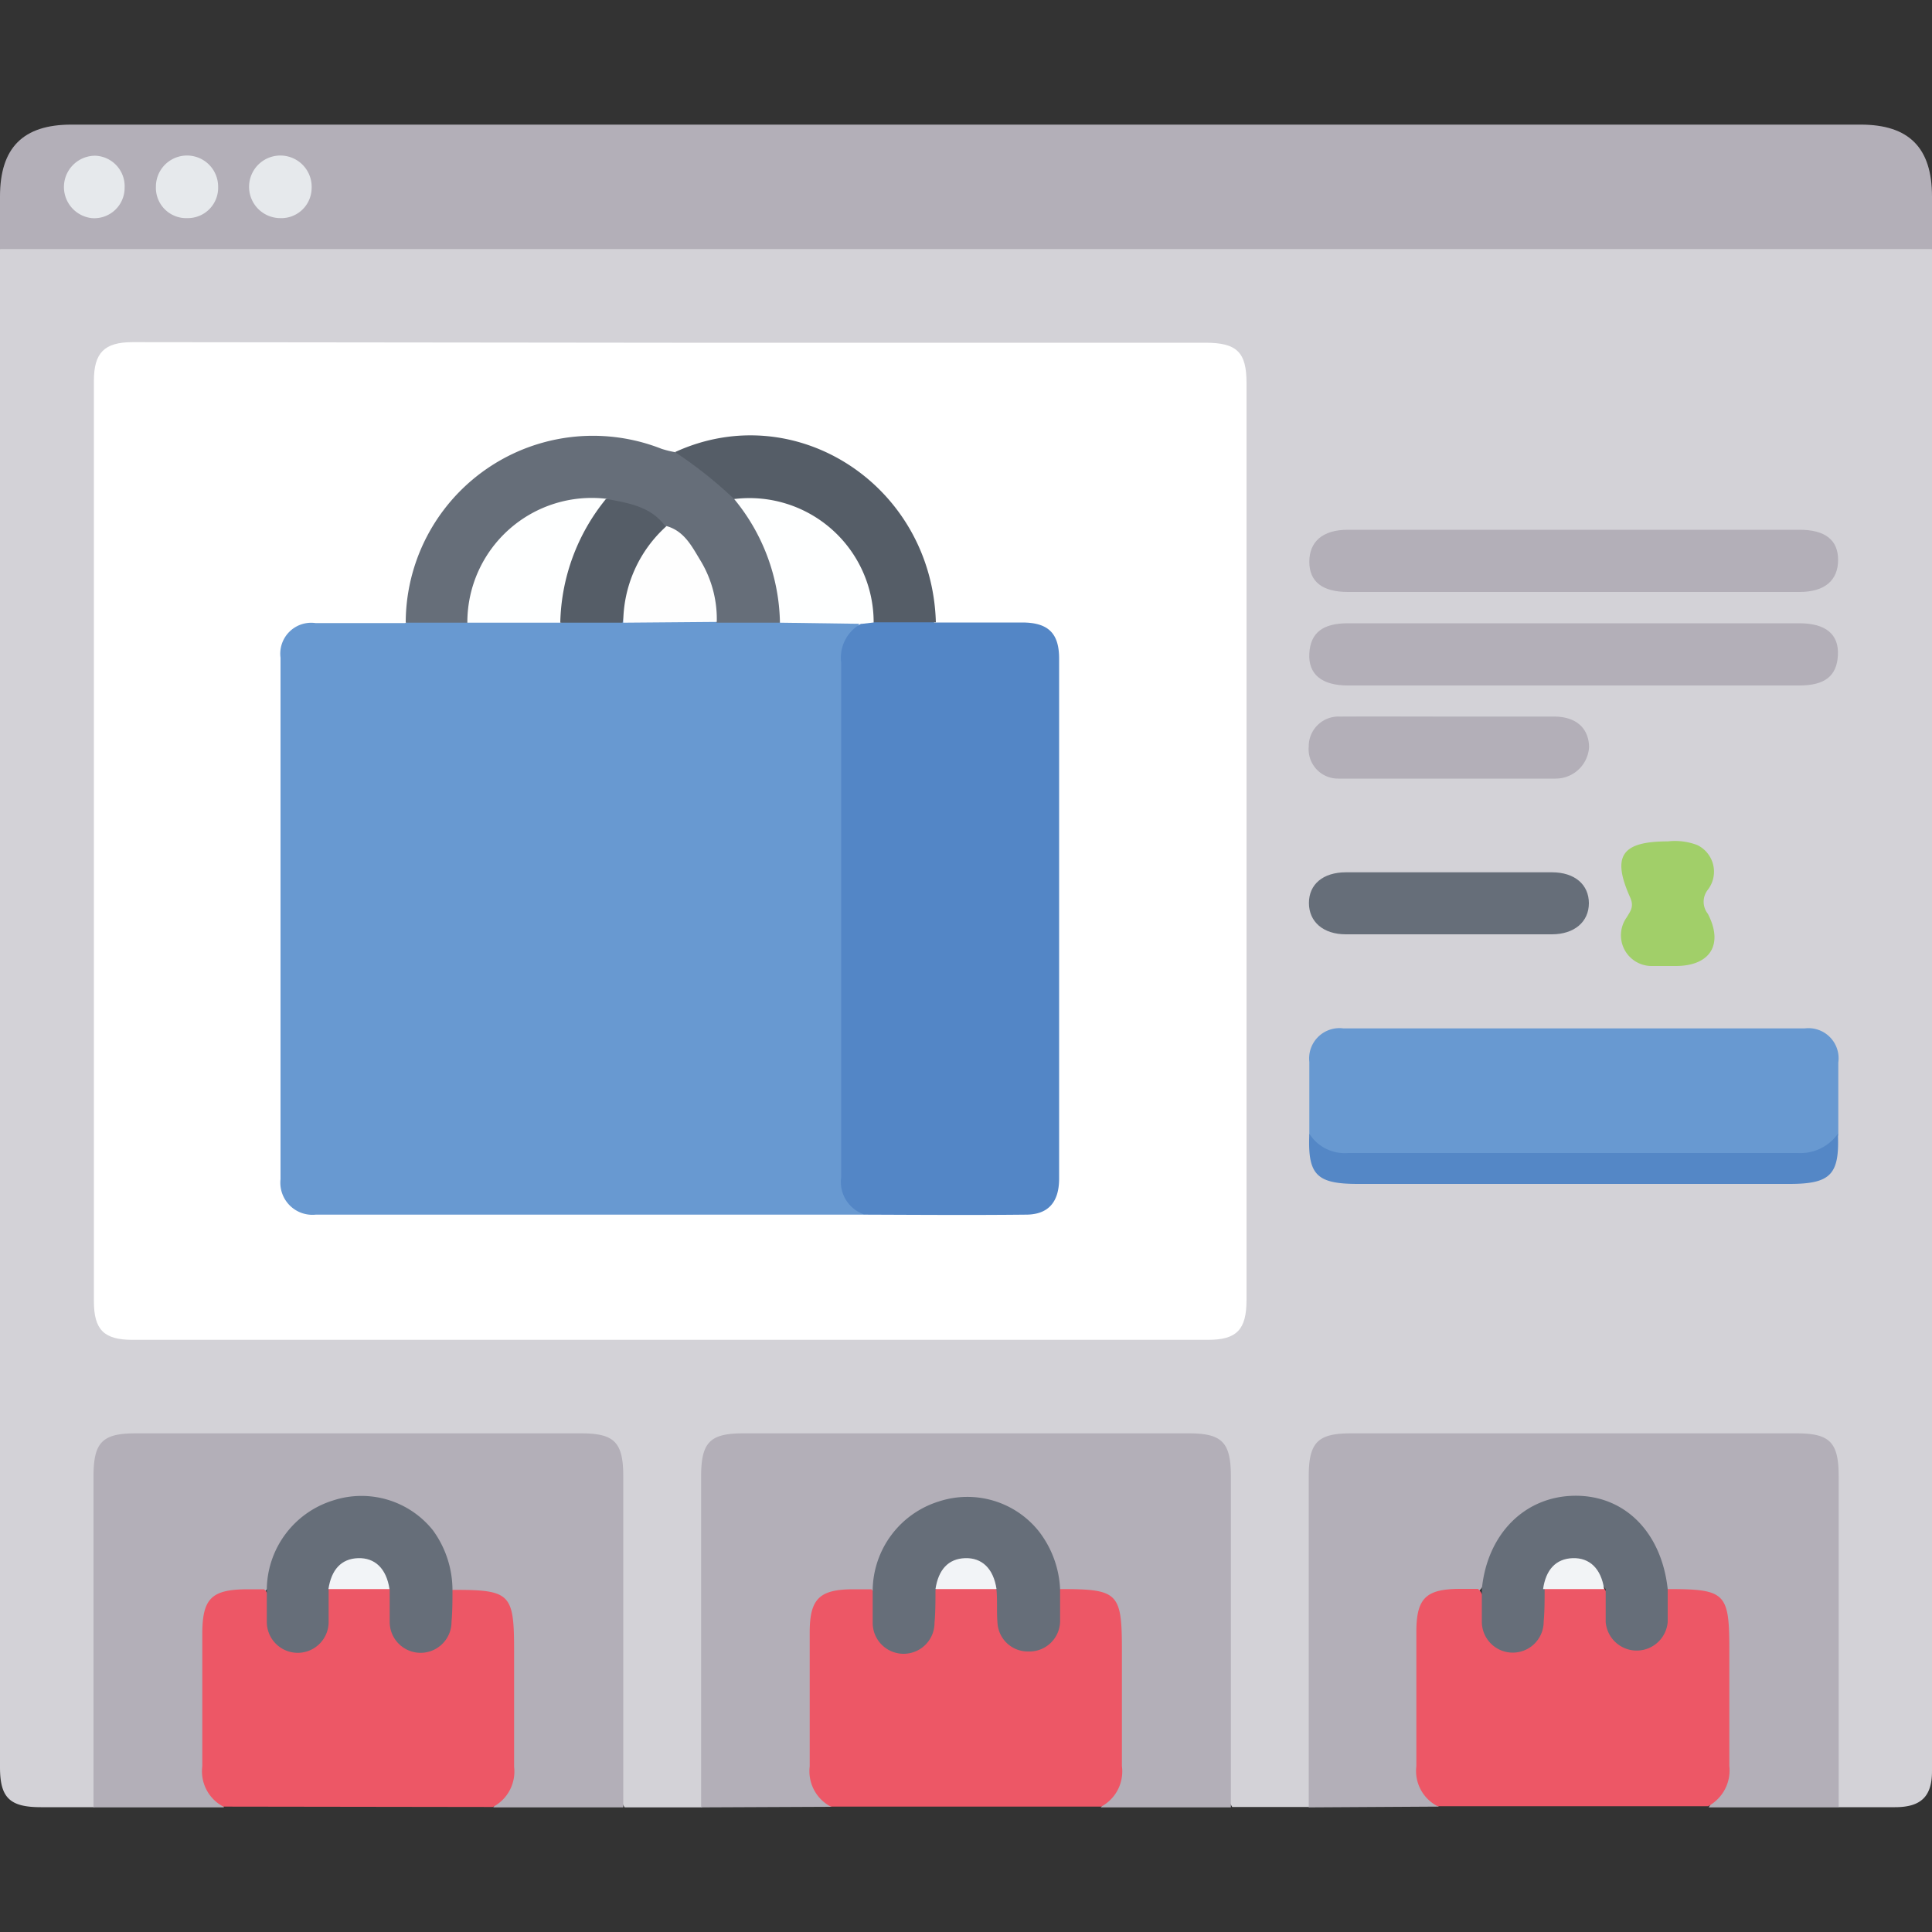 <?xml version="1.0" encoding="UTF-8"?>
<svg xmlns="http://www.w3.org/2000/svg" id="Layer_1" data-name="Layer 1" viewBox="0 0 100 100">
  <rect x="0" y="0" width="100" height="100" fill="#333333" stroke="none"/>
  <defs>
    <style>.cls-1{fill:#d3d2d7;}.cls-2{fill:#b3afb8;}.cls-3{fill:#ed5766;}.cls-4{fill:#fff;}.cls-5{fill:#6899d1;}.cls-6{fill:#666e79;}.cls-7{fill:#5487c6;}.cls-8{fill:#a1cf69;}.cls-9{fill:#e6e9ec;}.cls-10{fill:#f2f4f7;}.cls-11{fill:#f2f4f6;}.cls-12{fill:#5386c6;}.cls-13{fill:#555d67;}.cls-14{fill:#feffff;}.cls-15{fill:#fefefe;}</style>
  </defs>
  <title>Types and Examples of Web Software We Work With</title>
  <path class="cls-1" d="M100,12.89q0,39.39,0,78.78c0,1.32-.57,1.87-1.92,1.87H95.16a2.33,2.33,0,0,1-.31-1.65q0-7.35,0-14.71c0-.4,0-.8,0-1.2a1.4,1.4,0,0,0-1.48-1.46c-.33,0-.67,0-1,0H70.57c-.37,0-.74,0-1.11,0a1.37,1.37,0,0,0-1.36,1.35,9.63,9.63,0,0,0,0,1.2c0,4.94,0,9.88,0,14.81a2.33,2.33,0,0,1-.32,1.65h-4a2.38,2.38,0,0,1-.32-1.65V77.19a9.62,9.62,0,0,0,0-1.2,1.39,1.39,0,0,0-1.47-1.46c-.34,0-.67,0-1,0H39.12c-.37,0-.74,0-1.11,0a1.37,1.37,0,0,0-1.36,1.35,9.63,9.63,0,0,0,0,1.2V91.9a2.33,2.33,0,0,1-.32,1.65h-4a2.33,2.33,0,0,1-.32-1.65V77.19a9.62,9.62,0,0,0,0-1.2,1.39,1.39,0,0,0-1.47-1.46c-.34,0-.67,0-1,0H7.67c-.37,0-.74,0-1.11,0a1.37,1.37,0,0,0-1.37,1.35c0,.4,0,.8,0,1.2q0,7.41,0,14.81a2.33,2.33,0,0,1-.31,1.65H2.12C.5,93.54,0,93.05,0,91.47V73.54Q0,43.21,0,12.89a1.35,1.35,0,0,1,.93-.3c.3,0,.61,0,.91,0h96.3A2.63,2.63,0,0,1,100,12.89Z"></path>
  <path class="cls-2" d="M100,12.89H0c0-.9,0-1.81,0-2.72C0,7.65,1.19,6.45,3.69,6.45H96.31c2.5,0,3.69,1.2,3.69,3.72C100,11.08,100,12,100,12.89Z"></path>
  <path class="cls-2" d="M67.74,93.55V76.42c0-1.76.46-2.23,2.18-2.23H93c1.72,0,2.17.47,2.17,2.23V93.55l-6.73,0a5.14,5.14,0,0,0,.8-3.52c0-1.71,0-3.41,0-5.12s-.35-2.18-2.21-2.34a1.62,1.62,0,0,1-.58-.11c-.44-.25-.43-.73-.55-1.13a4.64,4.64,0,0,0-4.41-3.6A4.73,4.73,0,0,0,77,81.15c-.15.43-.08.95-.53,1.26a4.3,4.3,0,0,1-1.29.15c-1,.08-1.46.47-1.49,1.41-.08,2.65,0,5.29,0,7.94,0,.66.62,1,.77,1.6Z"></path>
  <path class="cls-2" d="M4.84,93.55V76.42c0-1.76.45-2.23,2.17-2.23H30.09c1.72,0,2.17.47,2.17,2.23V93.55l-6.73,0a4.77,4.77,0,0,0,.8-3.42c0-1.78,0-3.56,0-5.34s-.3-2.08-2.1-2.21a2.33,2.33,0,0,1-.69-.12c-.44-.25-.43-.72-.55-1.13a4.65,4.65,0,0,0-4.41-3.6,4.64,4.64,0,0,0-4.44,3.56c-.12.41-.11.88-.53,1.16a6.2,6.2,0,0,1-1.49.18,1.35,1.35,0,0,0-1.3,1.4c-.06,2.6,0,5.21,0,7.82,0,.71.61,1.09.77,1.7Z"></path>
  <path class="cls-2" d="M36.29,93.55V76.42c0-1.76.45-2.23,2.17-2.23H61.54c1.72,0,2.17.47,2.17,2.23V93.55l-6.73,0a4.73,4.73,0,0,0,.8-3.42c0-1.78,0-3.56,0-5.34s-.29-2.08-2.1-2.21a2.33,2.33,0,0,1-.69-.12c-.44-.25-.43-.72-.55-1.13a4.52,4.52,0,0,0-8.85,0c-.12.41-.11.88-.53,1.16a6.18,6.18,0,0,1-1.48.18A1.36,1.36,0,0,0,42.26,84c-.06,2.6,0,5.21,0,7.82,0,.71.61,1.09.77,1.7Z"></path>
  <path class="cls-3" d="M54.87,82.25c3,0,3.2.17,3.2,3.16,0,2,0,4,0,6A2.07,2.07,0,0,1,57,93.51H43a2.07,2.07,0,0,1-1.09-2.08c0-2.31,0-4.62,0-6.93,0-1.75.5-2.24,2.28-2.24h.91c.44.4.26.94.31,1.43.09.94.55,1.48,1.31,1.49s1.25-.53,1.35-1.46c.07-.54-.15-1.16.38-1.6a6.51,6.51,0,0,1,3,0c.44.28.37.74.39,1.16a2.88,2.88,0,0,0,.19,1.17,1.21,1.21,0,0,0,1.31.72A1.28,1.28,0,0,0,54.53,84C54.65,83.39,54.37,82.75,54.87,82.25Z"></path>
  <path class="cls-3" d="M11.56,93.51a2.06,2.06,0,0,1-1.09-2.08c0-2.27,0-4.55,0-6.83,0-1.88.47-2.34,2.39-2.34h.81c.44.4.26.94.31,1.43.09.94.55,1.48,1.31,1.49s1.25-.53,1.35-1.46c.07-.54-.15-1.16.38-1.6a6.51,6.51,0,0,1,3,0c.44.28.36.74.39,1.16a2.88,2.88,0,0,0,.19,1.17,1.21,1.21,0,0,0,1.31.72A1.28,1.28,0,0,0,23.08,84c.11-.57-.16-1.21.34-1.71,3,0,3.19.17,3.19,3.16,0,2,0,4,0,6a2.07,2.07,0,0,1-1.1,2.08Z"></path>
  <path class="cls-3" d="M86.32,82.25c3,0,3.19.19,3.19,3.16,0,2,0,4,0,6a2.1,2.1,0,0,1-1.1,2.08h-14a2.05,2.05,0,0,1-1.1-2.07c0-2.32,0-4.63,0-6.94,0-1.76.49-2.24,2.28-2.24h.91c.44.39.26.93.31,1.42.09.94.55,1.48,1.31,1.49s1.25-.53,1.36-1.46c.06-.54-.15-1.16.38-1.6a6.47,6.47,0,0,1,3,0c.44.28.37.74.39,1.16a2.88,2.88,0,0,0,.19,1.17,1.21,1.21,0,0,0,1.31.72A1.29,1.29,0,0,0,86,84C86.1,83.39,85.82,82.75,86.32,82.25Z"></path>
  <path class="cls-4" d="M34.78,17.74H62.4c1.62,0,2.12.49,2.12,2.08V67.28c0,1.55-.51,2.07-2,2.07H6.86c-1.48,0-2-.52-2-2V19.71c0-1.45.54-2,2-2Z"></path>
  <path class="cls-5" d="M67.77,58.68c0-1.24,0-2.48,0-3.72a1.57,1.57,0,0,1,1.77-1.73q11.92,0,23.87,0A1.56,1.56,0,0,1,95.15,55c0,1.24,0,2.48,0,3.72a1.59,1.59,0,0,1-1.42,1.23,6.58,6.58,0,0,1-1.4.08H70.58a8.16,8.16,0,0,1-1.31-.06A1.54,1.54,0,0,1,67.77,58.68Z"></path>
  <path class="cls-2" d="M81.46,27.42H93.14c1.32,0,2,.52,2,1.56s-.67,1.66-2,1.66H69.77c-1.32,0-2-.53-2-1.56s.67-1.66,2-1.66Z"></path>
  <path class="cls-2" d="M81.55,32.26H93.13c1.37,0,2.06.57,2,1.66s-.7,1.56-2,1.56H69.77c-1.36,0-2.06-.58-2-1.66s.71-1.56,2-1.56Z"></path>
  <path class="cls-2" d="M75,37.09h5.44c1.13,0,1.79.59,1.81,1.57a1.73,1.73,0,0,1-1.72,1.64c-3.76,0-7.51,0-11.27,0a1.52,1.52,0,0,1-1.52-1.66,1.54,1.54,0,0,1,1.63-1.55C71.25,37.08,73.13,37.09,75,37.09Z"></path>
  <path class="cls-6" d="M75,45.15h5.33c1.18,0,1.91.64,1.91,1.6s-.75,1.61-1.92,1.61q-5.34,0-10.66,0c-1.17,0-1.91-.65-1.91-1.62s.73-1.59,1.92-1.59Z"></path>
  <path class="cls-7" d="M67.77,58.68a2.17,2.17,0,0,0,2,1H93.07a2.37,2.37,0,0,0,2.06-1c.09,2.12-.37,2.6-2.52,2.6H70.29C68.13,61.28,67.68,60.81,67.77,58.68Z"></path>
  <path class="cls-8" d="M86.33,43.55a3.23,3.23,0,0,1,1.52.19,1.53,1.53,0,0,1,.55,2.31,1,1,0,0,0,0,1.25c.82,1.59.12,2.7-1.67,2.7-.4,0-.8,0-1.2,0a1.59,1.59,0,0,1-1.33-2.52c.19-.32.38-.54.19-1C83.41,44.31,83.92,43.55,86.33,43.55Z"></path>
  <path class="cls-9" d="M6.45,9.72a1.57,1.57,0,0,1-1.7,1.57,1.62,1.62,0,0,1,.18-3.23A1.58,1.58,0,0,1,6.45,9.72Z"></path>
  <path class="cls-9" d="M9.71,11.29A1.57,1.57,0,0,1,8.07,9.66a1.61,1.61,0,1,1,3.22,0A1.57,1.57,0,0,1,9.71,11.29Z"></path>
  <path class="cls-9" d="M14.49,11.29a1.62,1.62,0,1,1,1.64-1.54A1.57,1.57,0,0,1,14.49,11.29Z"></path>
  <path class="cls-6" d="M86.32,82.25c0,.57,0,1.14,0,1.7a1.61,1.61,0,0,1-3.21,0c0-.56,0-1.13,0-1.7a3.3,3.3,0,0,1-.31-.51,1.37,1.37,0,0,0-2.53,0,4.26,4.26,0,0,1-.32.5c0,.57,0,1.14-.05,1.7a1.6,1.6,0,0,1-3.2,0c0-.56,0-1.13,0-1.69.28-2.86,2.23-4.81,4.82-4.83S86,79.32,86.32,82.25Z"></path>
  <path class="cls-6" d="M23.42,82.25c0,.57,0,1.14-.05,1.7a1.6,1.6,0,0,1-3.2,0c0-.56,0-1.13,0-1.7a4.39,4.39,0,0,1-.32-.51,1.37,1.37,0,0,0-2.53,0,2.89,2.89,0,0,1-.31.51c0,.57,0,1.14,0,1.7a1.6,1.6,0,0,1-3.2,0c0-.56,0-1.13,0-1.7a4.87,4.87,0,0,1,3.44-4.59,4.73,4.73,0,0,1,5.16,1.55A5.27,5.27,0,0,1,23.42,82.25Z"></path>
  <path class="cls-6" d="M54.87,82.25c0,.57,0,1.14,0,1.7a1.59,1.59,0,0,1-1.66,1.53A1.57,1.57,0,0,1,51.63,84c-.05-.56,0-1.13-.05-1.7a4.39,4.39,0,0,1-.32-.51,1.37,1.37,0,0,0-2.52,0,3.68,3.68,0,0,1-.32.51c0,.57,0,1.14-.05,1.7a1.6,1.6,0,0,1-3.2,0c0-.56,0-1.13,0-1.7a4.87,4.87,0,0,1,3.44-4.59,4.73,4.73,0,0,1,5.16,1.55A5.27,5.27,0,0,1,54.87,82.25Z"></path>
  <path class="cls-10" d="M48.42,82.25c.15-1,.66-1.57,1.53-1.6s1.47.53,1.63,1.6Z"></path>
  <path class="cls-10" d="M17,82.25c.15-1,.66-1.57,1.53-1.6s1.47.53,1.63,1.6Z"></path>
  <path class="cls-11" d="M79.87,82.25c.14-1,.66-1.57,1.53-1.6s1.47.53,1.63,1.6Z"></path>
  <path class="cls-5" d="M44.76,62.87l-28.42,0a1.66,1.66,0,0,1-1.82-1.83q0-13.5,0-27a1.6,1.6,0,0,1,1.81-1.79c1.55,0,3.09,0,4.64,0,1-.54,2.15-.2,3.23-.27,1.6,0,3.2,0,4.81,0,1.08,0,2.17,0,3.25,0,1.61,0,3.21,0,4.81,0,1.08,0,2.17,0,3.26,0s2.11,0,3.17,0a1.56,1.56,0,0,1,1,.25c-1.13,2.24-.62,4.64-.65,7-.06,6.68,0,13.36,0,20C43.86,60.5,43.7,61.83,44.76,62.87Z"></path>
  <path class="cls-12" d="M44.76,62.87a1.78,1.78,0,0,1-1.22-1.94q0-13.32,0-26.63a2,2,0,0,1,1-2,.89.89,0,0,1,.68-.31c1,0,2.13-.26,3.15.23l4.53,0c1.35,0,1.92.55,1.92,1.87V61c0,1.23-.57,1.87-1.72,1.87C50.33,62.9,47.54,62.88,44.76,62.87Z"></path>
  <path class="cls-6" d="M24.19,32.23H21a9.69,9.69,0,0,1,13.24-9,5.2,5.2,0,0,0,.68.17c1.42.32,2.24,1.46,3.24,2.37a9.77,9.77,0,0,1,2.4,5.52,1,1,0,0,1-.21.94H37.1c-.36-.41-.3-.95-.42-1.43a5.54,5.54,0,0,0-2.27-3.44,5.43,5.43,0,0,0-3-1.29,6.21,6.21,0,0,0-6,2.88,6.73,6.73,0,0,0-.84,2.25C24.45,31.55,24.48,31.94,24.19,32.23Z"></path>
  <path class="cls-13" d="M38,25.83a22.36,22.36,0,0,0-3.06-2.43c6.25-2.87,13.3,1.73,13.5,8.81H45.17c-.34-.34-.29-.81-.39-1.22a6,6,0,0,0-5.88-4.93A1.87,1.87,0,0,1,38,25.83Z"></path>
  <path class="cls-14" d="M24.19,32.23a6.44,6.44,0,0,1,7.22-6.41c.15.25,0,.45-.14.63a10.84,10.84,0,0,0-1.95,5.05,1.25,1.25,0,0,1-.28.73Z"></path>
  <path class="cls-14" d="M38,25.83a6.43,6.43,0,0,1,7.22,6.39l-.61.07-4.24-.06A10.32,10.32,0,0,0,38,25.83Z"></path>
  <path class="cls-13" d="M29,32.23a10.47,10.47,0,0,1,2.37-6.41c1.15.22,2.33.38,3.09,1.45,0,0,0,.08,0,.1a12.41,12.41,0,0,0-2.24,4.86Z"></path>
  <path class="cls-15" d="M32.26,32.23a6.74,6.74,0,0,1,2.24-5c.93.26,1.32,1.07,1.76,1.79a5.84,5.84,0,0,1,.84,3.17Z"></path>
</svg>
